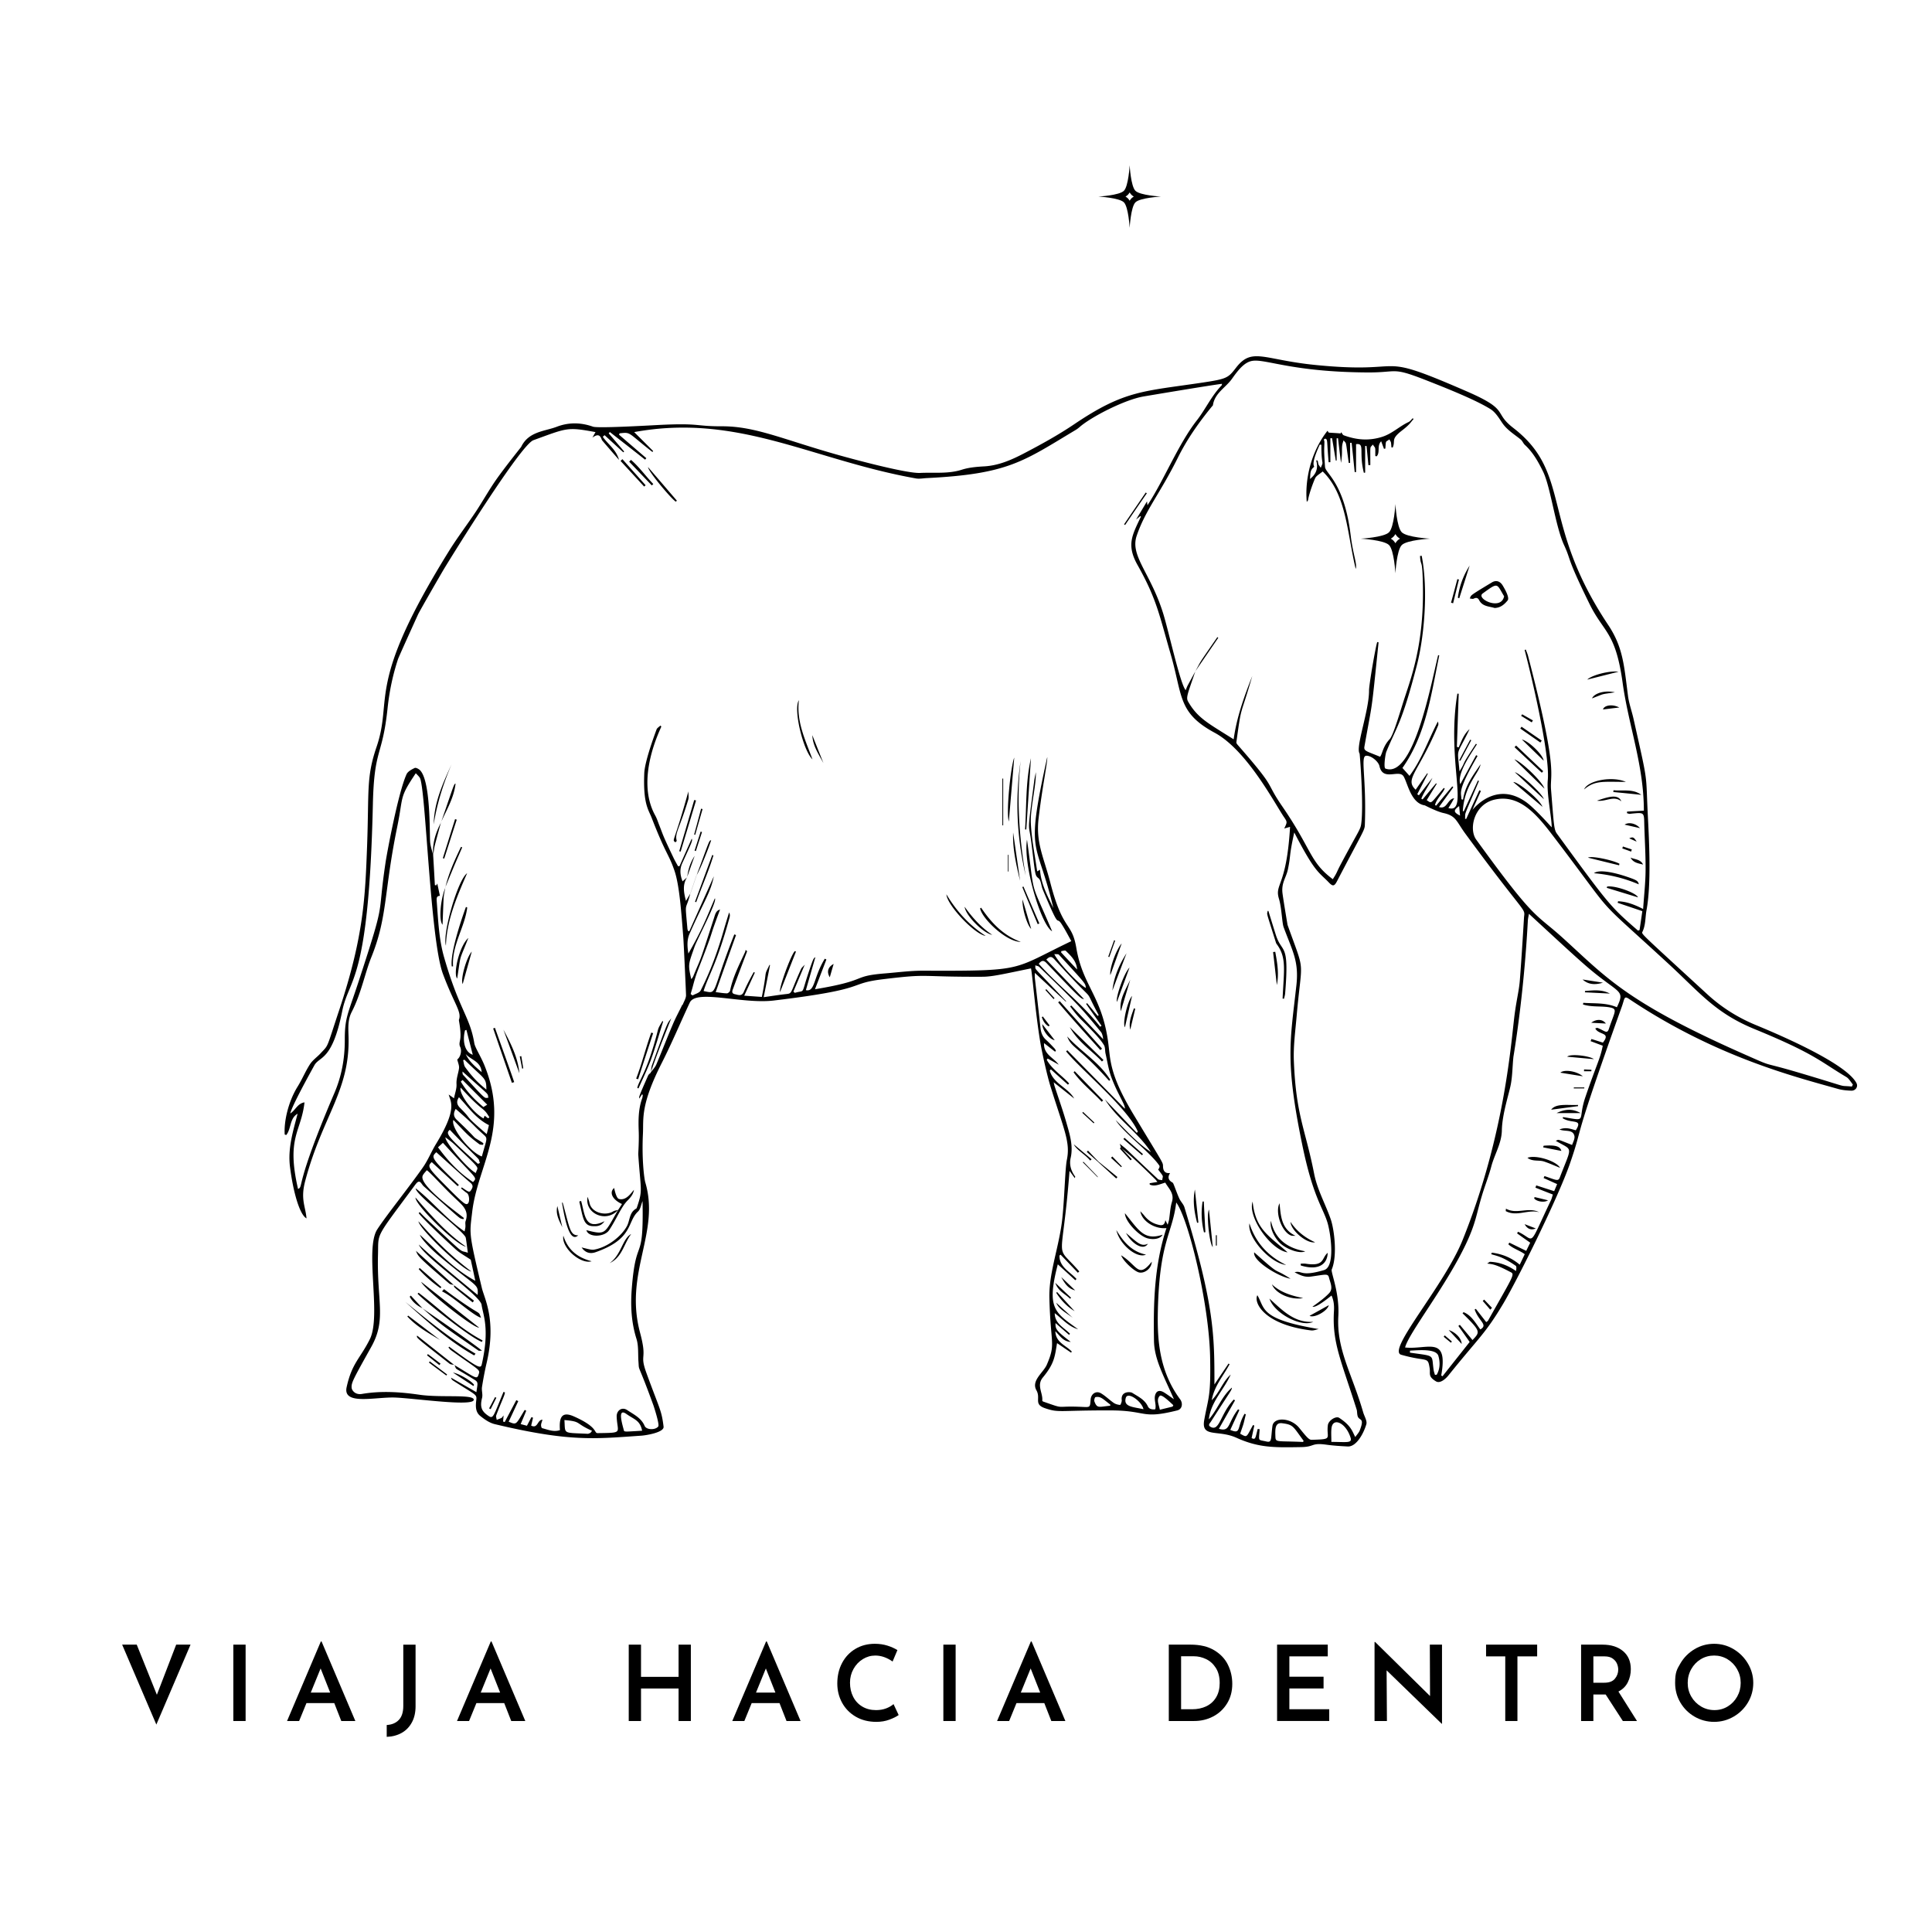 <?xml version="1.0" encoding="UTF-8"?>
<svg data-bbox="126.45 -4.71 1795.974 1802.7" viewBox="0 0 2000 2000" xmlns="http://www.w3.org/2000/svg" data-type="shape">
    <g>
        <defs>
            <clipPath id="af078d5d-e616-40e7-a68f-4714fb2d4637">
                <path d="M1515.87 468.35V615h-138.5V468.35z"/>
            </clipPath>
            <clipPath id="5c956b78-2889-41e7-809b-954f34374b5d">
                <path d="M1238.05 121.92v138.5h-130.36v-138.5z"/>
            </clipPath>
        </defs>
        <g clip-path="url(#af078d5d-e616-40e7-a68f-4714fb2d4637)">
            <path d="m1755.69 586.38-3.86 17.08-17.07 3.86 17.07 3.86 3.86 17.08 3.86-17.08 17.07-3.86-17.07-3.86zm-163.28-259.04s-.55 10.18-2.81 12.43c-2.25 2.25-12.43 2.82-12.43 2.82s10.18.55 12.43 2.82c2.25 2.25 2.81 12.43 2.81 12.43s.55-10.18 2.81-12.43c2.25-2.25 12.43-2.82 12.43-2.82s-10.18-.55-12.43-2.82c-2.26-2.26-2.81-12.43-2.81-12.43m-147.89 194.47s-1.31 23.92-6.6 29.21-29.2 6.61-29.2 6.61 23.91 1.32 29.2 6.61 6.6 29.21 6.6 29.21 1.31-23.92 6.6-29.21 29.2-6.61 29.2-6.61-23.91-1.32-29.2-6.61c-5.3-5.29-6.6-29.21-6.6-29.21m0 31.07c.62 1.05 1.29 1.96 2.03 2.71.74.74 1.65 1.42 2.71 2.03-1.05.62-1.96 1.29-2.71 2.03-.74.74-1.42 1.65-2.03 2.71-.62-1.05-1.29-1.96-2.03-2.71-.74-.74-1.65-1.42-2.71-2.03 1.05-.62 1.96-1.29 2.71-2.03.73-.74 1.41-1.65 2.03-2.71"/>
        </g>
        <g clip-path="url(#5c956b78-2889-41e7-809b-954f34374b5d)">
            <path d="m1450.83 229.49-3.49 15.44-15.44 3.49 15.44 3.49 3.49 15.44 3.49-15.44 15.44-3.49-15.44-3.49zM1303.16-4.71s-.5 9.21-2.55 11.24c-2.03 2.03-11.24 2.55-11.24 2.55s9.21.5 11.24 2.55c2.03 2.03 2.55 11.24 2.55 11.24s.5-9.21 2.55-11.24c2.03-2.03 11.24-2.55 11.24-2.55s-9.21-.5-11.24-2.55c-2.04-2.04-2.55-11.24-2.55-11.24m-133.74 175.82s-1.19 21.63-5.97 26.41-26.41 5.97-26.41 5.97 21.62 1.19 26.41 5.97c4.78 4.78 5.97 26.41 5.97 26.41s1.19-21.63 5.97-26.41 26.41-5.97 26.41-5.97-21.62-1.19-26.41-5.97-5.97-26.41-5.97-26.41m0 28.09c.56.95 1.17 1.77 1.84 2.45.67.67 1.5 1.28 2.45 1.84-.95.56-1.77 1.17-2.45 1.84-.67.67-1.28 1.5-1.84 2.45-.56-.95-1.17-1.77-1.84-2.45-.67-.67-1.5-1.28-2.45-1.84.95-.56 1.77-1.17 2.45-1.84.66-.67 1.27-1.5 1.84-2.45"/>
        </g>
        <path d="M470.21 1412.98c20.67 12.4 23.27 15.32 24.93 10.75 2.29-6.42 2.67-3.75-28.42-26.13-.95-.7-1.65-1.72-2.48-2.67.25-.25.51-.57.7-.89 30.14 22.26 32.68 23.27 33.83 18.19 8.39-37.14 1.21-51.12-.25-61.55-1.4-9.92-59.84-49.47-64.99-62.32 19.27 18.06 39.68 34.72 60.92 52.14.76-11.95-.06-6.87-41.33-41.59-3.62-3.05-16.6-15.01-18.44-20.73 18.06 16.6 34.27 35.23 57.36 47.69-1.84-8.71-3.5-16.28-4.71-21.81-6.1-4.13-11.19-6.8-15.39-10.56-4.51-4.07-33-30.14-38.53-37.71.38-.32.7-.64 1.08-1.02 2.54 2.61 5.02 5.21 7.69 7.63 41.97 39.17 32.3 30.9 42.16 34.46-.83-5.85-1.34-10.68-2.16-15.45-1.08-6.36-52.65-44.83-51.82-51.25 17.49 13.74 31.35 31.48 50.55 44.64.45-2.23.83-3.43.89-4.77.19-2.03-.45-4.26.25-6.1 3.62-10.49-2.99-16.02-9.6-22.26-14.56-13.61-26.83-27.91-30.65-30.27-1.46 1.91-3.5 3.69-4.32 5.85-3.69 10.05 37.33 39.04 42.79 43.68-.19.45-.45.83-.7 1.21-5.34-1.97 2.92 4.77-40.89-34.08-2.86-2.54-3.88-8.27-8.58-1.97-42.41 57.23-38.15 49.28-38.79 72.24-1.34 48.84 8.97 67.34-6.87 95.76-18.89 33.83-20.92 37.39-20.41 42.67.25 2.54 3.69 7.44 10.68 6.23 20.03-3.43 39.87-2.03 59.9.89 22.26 3.18 56.15-.89 55.83 5.21-.45 7.19-60.54-1.46-81.01-2.35-20.28-.89-54.75 8.46-50.62-10.68 5.47-25.05 13.99-29.63 24.04-49.73 12.15-24.29-5.53-93.28 7.69-113.69 9.35-14.5 33.19-44 47.37-64.35 5.21-7.44 8.58-16.09 13.35-23.91 22.45-36.75 15.26-43.49 13.23-51.31 2.48 1.72 3.62 2.54 5.47 3.88 1.02-5.28 2.93-10.11 2.61-14.75-.32-5.85 1.91-10.94 2.61-16.41.32-2.8-1.14-5.85-1.84-9.03 3.24-2.35 5.02-8.65 3.05-12.97-1.21-2.54-.64-4.45-.13-7.19 1.59-7.5-1.4-20.22-1.21-20.79 3.18-8.46-4.71-15.9-16.53-47.63-13.29-35.55-17.87-194.01-23.97-203.1-1.14-1.72-2.73-3.12-4.13-4.64-17.61 26.26-12.53 23.02-19.27 55.77-13.86 67.47-9.79 92.65-26.77 134.74-6.74 16.79-10.49 37.58-20.28 56.59-4.2 8.08-3.56 16.66-3.31 24.99 1.84 56.28-26.96 82.66-44.83 149.94-5.09 19.08.32 26.2 1.34 38.79-7.25-3.82-13.93-28.04-17.1-53.35-2.42-19.2 3.18-36.94 7.88-55-8.46 4.83-6.42 15.52-11.76 22.06-.51-.19-1.08-.32-1.59-.51-.95-13.16 3.56-33.83 13.35-49.6 4.64-7.44 8.01-15.77 12.78-23.15 2.86-4.39 7.5-7.5 11.13-11.45 8.46-9.16 5.4-3.31 19.27-45.02 25.56-76.81 26.77-117.7 28.74-169.33 2.1-57.1-1.02-71.03 9.79-102.69 17.49-51.19-11.83-62.82 74.84-202.59 8.71-14.05 18.82-27.28 27.98-41.01 7.12-10.81 13.42-22.13 20.79-32.75 8.97-12.84 25.88-33.89 26.07-34.21 7.69-16.09 24.29-16.09 36.82-20.86 12.46-4.77 24.86-4.58 37.52-.13 4.83 1.78 54.24-1.02 67.53-1.72 43.75-2.23 37.52 1.4 65.94 1.34 35.04-.13 63.78 13.86 121.83 30.08 13.35 3.75 69.44 18.95 83.43 18.19 14.37-.7 29 1.21 43.24-3.37 7.38-2.35 15.52-2.99 23.34-3.43 14.63-.89 27.72-6.61 40.25-13.1 18.06-9.41 35.99-19.27 52.84-30.65 52.4-35.35 71.41-33.76 133.53-43.11 24.48-3.69 25.75-4.83 33.83-15.32 16.6-21.43 28.04-8.2 81.9-2.8 100.98 10.17 57.48-15.9 157.19 27.47 44.89 19.52 26.58 21.3 47.94 37.77 61.11 47.25 27.41 97.73 98.12 203.8 15.52 23.27 16.47 42.03 20.54 73.32 1.02 8.08 3.94 15.9 5.72 23.85 16.02 71.41 12.4 53.41 14.94 102.31 1.34 26.64 3.43 69.63-1.46 95.83-1.4 7.5-.76 15.45-4.32 22.64-1.02 2.16-.76 1.97 66.96 64.22 14.75 13.61 31.41 24.16 50.04 31.92 18.89 7.82 93.92 39.11 104.73 60.47 1.84 3.69-1.14 7.82-5.41 7.69-4.58-.19-9.22-.57-13.61-1.78-45.21-12.78-126.98-33.26-216.52-93.22-5.34-3.62-4.45-.32-7.5 8.14-53.86 150.51-38.28 117.76-53.6 162.15-12.34 35.74-53.99 119.61-68.8 144.66-18.95 31.92-25.18 35.1-57.23 75.03-2.29 2.86-8.27 8.52-12.59 5.98-8.78-5.28-5.66-8.01-6.68-13.86-2.03-12.46-2.1-5.98-29.44-13.74-15.32-4.39 44.38-71.15 63.59-118.78 44.96-111.66 50.36-209.27 54.11-235.59 2.1-14.88 4.39-23.4 5.15-33.57 1.78-22.13 4.32-65.05 4.32-65.18 1.14-9.92 2.16-.57-60.6-86.1-9.54-12.97-9.54-18.69-22.76-21.56-7.25-1.59-19.08-7.88-19.39-7.95-14.37-2.1-17.74-23.15-21.94-30.01-4.71-7.69-21.43 5.6-24.99-10.68-1.08-4.77-8.65-11-13.67-10.68-6.42.32.44 22.95-1.46 71.98-.19 5.28-2.67 7.82-28.74 57.8-2.8 5.41-4.39 5.72-8.52 1.4-10.49-10.94-14.05-9.67-35.8-51.76-5.53 25.12-3.37 22.51-6.49 37.9-1.91 9.28-7.19 14.24-5.6 25.69 1.08 8.01 5.09 31.86 5.15 32.11 18.82 52.65 14.88 32.18 9.47 93.79-1.34 15.71-3.56 31.48-2.93 47.12 2.23 56.59 11.89 70.33 20.92 116.3 3.24 16.85 11.7 31.54 17.23 47.44 3.56 10.17 7.12 37.58 1.08 52.01-1.21 2.86 8.2 23.91 6.8 48.33-1.97 34.85 13.99 58.95 25.75 99.64 1.21 4.13 4.26 8.84 3.24 12.34-3.12 10.36-10.62 23.34-19.2 22.96-7.38-.38-14.75-.83-22.07-1.84-16.09-2.23-11.95 2.23-26.01 2.48-27.34.45-43.81.95-67.21-9.67-19.08-8.65-36.69.38-33.32-18.38 4.32-23.91 6.93-23.91 6.1-64.99-1.08-55.83-22.51-143.52-35.1-160.18-4.01 32.94-17.36 39.49-19.01 111.98-.57 27.02.38 61.23 23.02 91.69 3.18 4.26 2.23 10.3-2.92 11.57-37.71 9.41-30.65.06-69.18 0-53.99-.13-53.1 2.67-67.59-2.23-12.27-4.13-4.26-10.17-9.03-18.57-5.72-10.17 7.38-18.38 10.87-26.77 9.35-22 3.82-20.03 2.54-68.42-.7-24.61 8.78-49.73 12.65-76.75 2.86-19.9 3.43-56.72 5.41-66.45 3.82-18.5-2.61-30.27-16.98-76.43-3.37-10.81-8.71-34.91-10.49-45.53-5.02-29.89-8.27-70.77-9.6-76.43-27.66 5.66-39.74 8.58-49.85 8.65-68.48.32-53.6-3.43-102.63 2.48-40.25 4.83-11.38 9.79-113.76 22.13-32.94 4.01-80.44-12.08-87.05 2.23-9.6 20.6-18.38 41.52-28.61 61.74-22.57 44.32-19.08 58.06-19.84 73.95-1.34 27.47 1.46 47.05 2.42 50.23 15.58 52.59-22.06 93.28-5.4 155.66 7.95 29.7-.95 20.92 6.55 41.65 13.67 37.58 15.71 38.28 17.8 55.7.7 5.91-17.8 8.9-22.64 9.28-48.26 3.31-74.14 6.74-152.29-11.95-5.4-1.34-10.56-4.96-15.01-8.58-5.02-4.07-4.64-10.49-3.94-16.34.7-6.17-.45-4.9-23.97-20.09-.95-.64-1.84-1.46-2.16-3.05 8.39 4.77 16.85 9.6 26.26 15.01 1.08-8.46 2.29-10.17-1.59-12.59-24.1-14.94-18-9.47-21.24-15.64l-.13.06m690.18-225.24c-.25-.76-.51-1.53-1.21-3.75 11.89 9.6 1.59 1.21 39.49 36.56.95.95 2.93.83 4.45 1.14.64-5.4 2.1-2.54-4.2-11 1.21-1.46 1.78-3.18 1.21-4.07-8.71-13.16-38.09-35.04-45.15-47.12 11.64 11.76 22.64 23.85 36.44 33.13-13.23-20.54-34.72-33.77-47.56-54.49 10.94 11.51 21.87 23.02 32.87 34.53.38-.38.76-.76 1.21-1.08-10.3-24.54-60.6-65.69-74.33-83.3.45-.38.89-.7 1.27-1.08 19.84 20.16 39.68 40.31 59.52 60.47.83-3.75-7.12-14.24-13.93-32.49-2.92-7.82-4.13-16.34-6.04-24.61-.64-2.93-.19-6.42-1.65-8.78-2.73-4.45-6.29-8.46-9.92-12.34-15.07-16.15-14.12-13.04-25.05-27.66.38-.32.76-.64 1.21-.89 11 11.64 22 23.27 33 34.91-.38-2.86-.89-5.91-2.61-7.88-8.08-9.79-16.15-19.65-24.93-28.81-12.53-13.04-25.63-25.56-38.6-38.15-1.02-1.02-2.8-1.14-4.2-1.72.89 5.98-5.53-2.61 31.98 37.2l-.38.38c-10.49-9.73-20.98-19.46-32.05-29.76 0 2.16-.13 3.5 0 4.9 1.97 17.42 4.01 34.85 5.91 52.27.51 4.71 1.97 8.78 5.6 12.08 3.18 2.86 6.04 5.98 8.97 9.09.64.64.95 1.59 1.4 2.42-.32.25-.64.57-.95.83-3.69-2.86-7.38-5.79-11.38-8.9-.64 11.89 10.05 15.01 15.2 22.38-3.82-2.16-7.57-4.26-11.38-6.36-.38.45-.7.83-1.02 1.27 5.53 10.05 15.71 16.15 23.21 24.54-.45.38-.83.83-1.27 1.21-5.91-5.28-11.76-10.56-17.68-15.83-.38.45-.76.83-1.14 1.27 3.75 13.67 18.82 17.49 25.31 28.93-6.8-5.34-13.54-10.75-21.24-16.85.51 2.23.64 3.12.95 4.01 4.07 12.59 8.58 25.12 12.21 37.83 3.37 11.83 7.25 23.78 4.45 36.31-1.72 7.44.45 13.67 4.64 19.52.13.13-.13.57-.38 1.59-1.78-2.42-3.24-4.45-5.47-7.5-7.76 101.23-16.53 73.25 10.11 104.09-.51.45-1.02.89-1.46 1.34-5.98-6.23-11.89-12.46-17.87-18.69-.38.32-.83.57-1.21.89-.19 11.95 10.94 16.72 17.68 24.29-.45.38-.89.83-1.27 1.27-5.85-5.34-11.7-10.68-18.12-16.47-12.02 46.04-2.92 49.85 20.98 67.21-9.92-2.8-16.28-10.68-24.16-16.66.06 11 9.73 14.88 15.83 21.37-.38.38-.7.76-1.02 1.08-4.58-4.01-9.16-7.95-13.99-12.21-.32 6.42 1.14 8.27 15.77 19.52-7.69-.32-11.13-6.23-15.96-11.06.38 11.89 11.19 14.63 17.1 21.17-.32.32-.57.64-.89.95-4.64-3.12-9.22-6.3-14.43-9.79-2.35 13.48-2.42 20.73-14.75 35.61-6.68 8.08.25 15.96-.57 23.85 0 .32.57.89.95 1.02 24.29 8.52 10.75 4.13 40.44 5.53 8.14.38 8.08.64 8.65-7.44.38-6.1 5.72-9.67 10.81-6.61 4.71 2.8 8.65 6.8 13.16 9.92 1.84 1.27 4.32 1.91 6.55 2.1.45.06 1.91-3.31 1.72-4.96-1.21-9.47 8.97-8.78 10.87-7.57 6.1 3.88 12.91 6.93 16.21 14.05.45 1.08 1.59 2.16 2.67 2.54 1.46.57 3.31.7 4.83.45.38-.06.51-2.48.45-3.82-.19-3.12-1.14-6.3-.76-9.35.89-5.79 4.45-7.31 9.47-4.32 3.37 2.1 6.55 4.51 10.3 7.06-11.19-25.37-20.35-41.59-20.67-60.66-.7-40.19.45-78.34 12.91-116.49-12.15 1.27-25.56-7.31-27.02-17.42 1.78 1.91 2.92 3.05 3.94 4.32 3.62 4.64 8.14 7.88 13.86 9.41 3.88 1.08 7.25 1.59 8.08-4.58.89 1.78 1.34 2.73 2.42 4.83.7-2.54 1.21-3.94 1.46-5.41.95-6.1 1.14-12.4 2.93-18.19 2.73-8.97-3.43-13.86-6.87-20.03-5.72 1.59-10.75 4.39-16.09 2.03 0-.51-.06-.95-.13-1.4 2.48-.38 4.96-.83 8.08-1.34-1.08-1.34-1.59-2.1-2.23-2.73-31.22-30.9-32.11-28.93-35.55-33.07Zm77-492.8c-7.88 23.34-9.92 27.02-7.44 31.35 9.92 17.36 21.37 22.7 47.12 39.04 3.18-23.15 10.94-44.45 19.27-65.56-12.65 44.13-10.81 27.28-16.47 68.61-.13.83.76 1.97 1.46 2.8 41.84 47.82 27.15 35.99 45.91 63.33 31.03 45.08 28.3 57.55 52.46 75.61 4.64-7.06 3.62-6.68 8.14-15.26 18.76-35.29 20.41-35.93 21.24-41.84 2.8-19.52-1.4-72.74-1.65-73-4.39-6.61 9.86-44.19 9.79-65.18-.06-6.17 7.06-46.99 8.52-50.23.45.13.89.19 1.34.32-8.08 78.59-5.72 57.42-14.63 107.84-.83 4.77 1.97 4.71 16.21 10.62 2.54-3.31 2.73-10.49 9.92-18.25 3.43-3.75 8.97-22.19 14.05-38.34 7.25-23.02 21.49-57.48 20.35-120.24-.57-30.9-2.16-18.06-2.99-31.03.57-.06 1.14-.13 1.72-.25 6.93 35.04 2.67 83.49-4.83 112.8-15.77 61.04-20.73 63.27-31.73 90.04-1.08 2.61-3.05 16.72-.95 17.49 29 10.81 47.18-87.37 54.56-117.45.38.13.76.19 1.14.32-8.39 40.31-13.54 81.65-38.09 116.49 2.67 2.99 4.83 5.4 7.31 8.2 12.91-17.36 19.52-37.52 29.38-56.27.45 1.4.76 2.92.25 4.07-20.22 48.71-35.16 55.32-23.27 66.51 4.01-5.72 8.01-11.38 12.02-17.04.19.19.38.32.57.45-3.62 7.12-7.25 14.18-10.94 21.3.57.38 1.14.76 1.72 1.08 4.64-6.04 9.35-12.02 13.99-18.06-3.31 7.5-8.46 13.99-11.51 21.56.45.25.89.51 1.34.76 4.64-5.53 9.28-11.13 13.93-16.66.25.19.45.32.7.51-3.5 5.66-6.93 11.32-10.36 16.91 5.6 3.75 3.31 4.26 17.68-12.65.32.25.64.51.95.76-2.8 5.91-8.33 10.43-10.05 16.91.38.25.76.51 1.14.7 5.6-6.68 11.13-13.35 16.72-19.97.38.25.7.57 1.08.89-4.83 6.68-9.67 13.35-14.82 20.48 8.52 2.8 8.52-8.2 15.71-9.09-3.62 6.49-2.1 3.82-5.98 10.17 21.87 6.36-2.16-49.03 9.28-118.46.45.06.95.06 1.4.13-.64 18.31-1.27 36.69-1.91 55 .64.19 1.27.38 1.91.51 2.92-6.87 5.53-13.93 11.25-18.89-14.12 29.63-12.78 17.17-10.43 43.68 8.01-12.97-.44-2.16 17.04-28.55.32.25.64.45.95.64-6.42 10.11-20.86 30.52-17.17 41.27 5.34-9.92 10.87-19.97 16.41-30.08.51.25.95.57 1.46.83-21.56 37.26-16.72 37.39-16.72 44.83.57.13 1.14.25 1.72.38 1.97-14.37 10.43-25.24 18.12-36.63-1.59 9.41-16.79 21.24-18.38 48.64.38 0 .7-.06 1.02-.06 4.9-10.62 9.79-21.17 14.63-31.79.38.19.7.38 1.08.51-17.42 41.14-13.67 31.16-14.43 39.17.38.06.76.06 1.21.13 4.51-9.92 9.09-19.78 13.61-29.7.57.25 1.08.51 1.59.7-2.86 6.55-5.85 13.04-8.71 19.58.64-.57 23.97-30.71 55.51-8.01 7.5 5.34 20.41 19.33 26.52 26.13 0-10.62-5.4-34.66-4.07-48.96 2.42-26.71-17.17-108.8-23.97-134.68.45-.13.76-.25 1.21-.38.83 2.29 1.84 4.51 2.42 6.87 31.73 122.02 22.32 120.75 23.72 138.05 2.99 37.07 2.99 41.4 6.1 45.66 54.56 74.78 55.51 75.61 83.94 100.34.51-.19 1.08-.38 1.59-.57.95-6.42 1.91-12.84 2.86-19.58-8.97-3.05-17.3-5.85-25.56-8.65.13-.57.32-1.08.51-1.59 8.65.38 16.72 3.31 25.88 8.01.95-14.24 2.48-27.28 2.54-40.25.13-16.53-1.02-33.13-1.4-49.66-.19-9.22-.76-9.98-10.05-9.09-6.8.57-4.13.89-7.82-.19.06-.57.06-1.14.13-1.65 5.6-.32 11.32-.64 17.36-.95 0-47.31-15.83-87.75-22-132.52-7.38-53.16-19.58-51.51-34.34-81.65-24.61-50.17-18.31-43.49-26.26-60.73-9.16-20.03-13.99-60.41-21.75-76.11-4.83-9.86-10.36-19.9-18.82-27.6-1.72-1.65-2.61-4.26-4.45-5.72-6.61-5.34-13.93-9.67-18.89-16.91-3.5-5.15-6.99-11.06-12.08-14.31-15.52-9.79-47.25-22.32-64.03-28.93-38.98-15.45-30.84-9.09-62.57-9.16-79.04-.32-106.57-14.37-120.37-11.95-8.14 1.46-14.31 9.35-20.86 18.57-6.42 9.09-17.74 14.63-19.65 27.09-.06.57-.64 1.02-1.08 1.53-13.48 16.47-25.69 33.76-35.23 52.97-18.95 38.03-33.64 54.24-42.67 80.95-7.12 20.98 14.88 38.85 27.79 81.46 6.04 20.09 17.42 72.24 22.96 78.28.76-1.84 1.27-3.31 1.97-4.71 2.67-4.9 5.34-9.79 8.01-14.75ZM448.4 885.33v-.06c.64 10.3 1.21 20.67 1.78 30.97.51.13 1.02.19 1.53.25.38-.76.7-1.46.95-1.91.95 4.45 1.84 8.52 2.73 12.78-3.5.13-3.5 2.35-3.31 5.47 1.53 19.71 2.23 39.49 7.76 58.56 15.71 54.37 26.58 60.92 31.16 88.51.7 4.45 6.42 13.1 10.24 22.32 27.09 66-6.61 103.39-12.4 152.1-2.8 23.91-3.88 20.73 9.98 79.04 2.61 10.94 15.26 33.13 5.02 77.2-1.97 8.39-3.56 16.85-4.9 25.37-.51 3.62.95 7.57.13 11-2.35 9.22-.89 13.93 6.8 18.95 4.83 3.12 4.83.32 15.39-25.05.51.25.95.45 1.46.64-.38 3.43-3.37 8.65-9.03 23.65-.51 1.34.32 3.12.51 4.71 6.61-2.61 4.58-1.46 7.12-4.58-.25 2.67-.38 4.45-.51 6.3.51.19 1.08.38 1.65.57 4.01-7.57 8.01-15.13 12.02-22.7.7.38 1.4.7 2.03 1.02-3.31 7.12-6.61 14.24-9.92 21.3 8.52 3.62 7.31 2.99 16.6-12.21.51.32 1.02.57 1.59.83-1.84 4.51-3.75 8.97-5.79 13.86 2.67.7 4.77 1.27 6.49 1.72 1.72-3.24 3.18-6.1 4.71-8.97.51.19 1.08.45 1.59.64-.64 2.73-1.27 5.53-1.91 8.2 7.06 3.43 6.3-6.17 11.7-6.1-.57 2.04-1.34 3.62-1.46 5.28-.13 1.14.45 3.31 1.08 3.43 5.98 1.53 11.89 4.26 18.44 2.03-.89-12.34 1.27-20.16 14.75-14.05 25.37 11.32 20.16 17.23 24.35 17.17 27.02-.38 20.35.13 19.65-16.85-.32-6.74 5.6-10.68 11-6.93 6.68 4.51 14.37 7.95 17.93 16.28 1.84 4.32 11.32 4.45 14.12.57 1.46-2.03-4.32-19.84-4.96-21.68-16.98-46.74-14.75-34.27-15.52-44.96-.64-7.95.25-16.41-2.03-23.85-5.47-17.23-6.3-34.72-4.9-52.4 4.45-56.59 12.46-23.27 11.13-90.36-1.59 3.88-2.1 8.46-4.71 10.81-11.57 10.75-4.51 28.3-43.94 42.09-6.17 2.16-11.06.06-14.43-4.96 8.39 2.16 10.68 2.67 12.91 2.29 15.26-2.73 29.19-15.07 34.15-24.61 3.05-5.98 2.29-13.99 9.47-17.87.25-.13.45-.51.57-.76 6.42-18.82 4.2-16.53 1.53-55.45-.06-.32.89-13.29.51-23.53-.45-11.7-.45-23.27 3.56-34.46.45-1.14.45-2.42.64-3.69-.25-.06-.64-.13-.95-.25-.76 1.21-1.53 2.42-2.67 4.26-.13-1.91-1.78.76 9.16-23.91.51-1.21 1.84-2.03 2.8-2.99h-.19c1.97-2.86 4.58-5.4 5.91-8.52 5.79-13.67 11.06-27.53 16.91-41.14 2.86-6.87 6.49-13.42 9.73-20.16.13-.25.57-.38.7-.64 1.21-3.18 3.31-6.36 3.37-9.54 0-2.16-2.35-53.41-2.8-59.39-2.16-27.98-4.13-55.13-9.28-69.95-6.1-17.61-8.39-15.52-23.59-54.62-3.24-8.39-8.84-14.12-7.57-45.91.45-11.32 8.84-34.85 12.72-45.34.57-1.59 2.61-2.67 4.01-4.07.32.38.64.7.95.95-.76 2.8-27.47 54.11-6.3 92.2 1.72 3.12 2.8 6.61 4.13 9.98 4.26 10.75 2.99 9.22 15.13 34.53 1.34 2.73 2.86 5.34 4.32 7.95.51 0 1.02-.06 1.53-.06 4.2-9.54 8.46-19.01 12.65-28.49.89 2.23.7 2.42-9.79 25.37-2.86 6.29-2.29 12.4.32 18.89 1.78-1.65 3.24-2.92 4.71-4.26v-.06c-5.02 7.76-3.5 15.83-1.21 24.54 1.72-2.92 3.18-5.4 4.64-7.82l-.06-.06c-5.21 20.35-5.79 6.04-3.05 36.94.06.7.45 1.34.64 2.03.38.13.83.19 1.27.32 8.46-19.01 16.98-37.96 25.43-56.91-3.56 17.23-9.6 24.48-25.12 59.39-2.92 6.49-2.42 13.61-1.27 20.6 14.43-24.99 18.63-36.75 27.41-57.17 3.05 2.29-18.57 42.92-21.05 50.23-6.23 18.06-6.99 17.74-3.37 33.38 1.21-1.14 1.84-2.35 2.35-3.62 8.65-20.92 4.96-9.22 21.37-60.15 1.14-3.56 1.97-7.19 6.1-8.27-10.75 28.68-7.06 20.86-12.97 36.75-9.41 25.5-11.13 27.09-15.13 42.48-.7 2.73-1.59 5.53-2.35 8.27.64.51 1.34.95 1.97 1.46 2.86-1.65 7.12-2.61 8.39-5.15 10.36-20.28 18-41.65 24.23-63.52 1.53-5.41 3.24-10.75 5.21-17.3.7 2.1 1.27 2.29.32 5.85-13.42 48.77-21.43 58.44-26.71 75.54 15.13 3.18 7.06 3.94 31.79-58.63.57.19 1.14.45 1.78.7-6.99 19.52-13.93 39.04-21.05 59.07 4.13.51 7.88 1.21 11.64 1.27 1.08 0 3.05-1.65 3.24-2.8 2.92-14.24 9.54-27.02 15.58-40.06.25-.64.32-1.4.51-2.1.51.44 1.08.89 1.59 1.34-5.47 14.56-9.79 25.75-14.37 38.28-.76 2.1-2.48 5.28 1.53 6.17 3.31.7 7.19 2.67 9.35-2.35 2.48-5.79 5.34-11.57 10.36-20.54.38.25.76.45 1.08.64-3.5 7.63-6.99 15.2-11 23.85 6.87.45 12.53.89 18.25 1.27 6.17-31.03 1.46-19.97 8.01-33.32.13.13.25.32.45.45-2.1 10.68-4.2 21.3-6.55 33.13 8.84-1.27 16.47-2.48 24.1-3.31 5.66-.64 3.62-1.84 14.56-25.82.64-1.46 2.1-2.48 3.88-4.58l-11.76 27.91c.45.45.95.89 1.46 1.34 10.75-3.31 6.42 2.73 13.48-18.82 6.42-19.52 6.04-16.6 7.82-18.19-3.37 11.57-6.61 22.83-9.86 34.21 9.79 1.97 7.5-12.84 19.59-32.56.57.25 1.08.57 1.65.83-3.88 10.05-7.69 20.03-11.83 30.78 56.72-9.41 36.82-13.54 72.62-16.41 13.23-1.08 26.45-2.86 39.68-2.8 106.45.38 90.74-.76 153.06-30.59-3.31-5.98-6.36-11.95-9.98-17.55-6.61-10.24-.44 9.86-19.65-35.99-1.59-3.82-1.59-9.35-4.32-11.57-3.88-3.05-3.18-2.99-7.5-37.45-2.73-21.94-4.45-5.21 3.12-63.84.38-2.8 1.08-5.6 1.59-8.46.64 12.91-5.85 37.64-5.15 52.59.76 16.66 4.2 33.19 6.55 50.04.95-.51 1.78-1.02 2.93-1.72 1.02 14.75 7.76 27.15 13.8 39.68-17.17-73.57-29.7-50.3-6.3-156.3.57 4.39-5.21 31.22-8.97 63.65-2.92 25.37 5.28 39.68 12.27 66.83 13.16 50.68 22.19 39.55 26.83 67.28 6.55 38.79 25.88 49.09 32.68 95.64 2.86 19.33.51 33.45 26.58 76.75 31.86 52.84 30.27 49.09 30.46 53.73.19 4.96 2.42 7.31 7.31 6.74-2.8 4.32-1.78 7.5 2.42 9.79.83.51 1.21 1.84 1.65 2.86 1.84 4.64 3.5 9.41 5.6 13.99 1.46 3.12 4.26 5.66 5.21 8.9 31.03 102.12 31.03 132.52 31.03 183.39a8898 8898 0 0 1 14.63-21.68c.32.25.7.45 1.08.64-6.36 12.02-15.9 22.51-18.5 37.33 8.33-8.39 11.45-19.39 19.65-26.58-6.99 15.83-20.67 28.17-22.64 46.42 9.03-10.24 13.29-23.91 23.91-32.94-.32 2.99-.51 2.03-21.81 35.35-1.08 1.65-3.5 3.62-.13 5.4 9.22 4.96 9.92-13.67 23.91-28.42.38.32.76.64 1.21.95-5.53 9.73-11 19.46-16.66 29.38 11.89 3.5 8.78-5.72 19.84-20.16.45.25.89.51 1.34.76-3.12 6.87-6.3 13.73-9.41 20.54 11.64 5.02 6.49-2.61 14.82-16.72.45.19.83.45 1.27.64-3.05 12.53-1.53 7.31-5.85 20.03 7.63 4.26 6.1 3.94 13.29-8.97.45.13.89.32 1.34.51-.89 4.26-1.84 8.58-2.8 12.97 4.32 2.23 3.88-.38 6.36-9.47.64.13 1.27.19 1.97.32-.83 12.97-2.23 10.56 7.06 12.72 5.85 1.34 4.39-2.48 6.17-16.02 1.27-9.54 19.08-8.97 27.91 2.1 8.2 10.24 10.17 12.21 12.78 12.15 17.17-.51 16.98-.76 16.53-7.25-.19-2.67-.19-5.41.19-8.01.64-4.71 8.33-9.73 11.76-7.44 12.4 8.14 13.48 13.99 16.6 19.84 1.84-2.67 3.75-4.58 4.64-6.87 4.71-12.15.76-10.24-1.46-13.29-1.53-2.1-1.08-6.23-1.72-8.2-16.21-51.31-25.5-69.31-23.53-102.06.32-5.28-.06-10.81-2.54-16.09q-16.15 13.04-19.71 11.57c4.26-3.05 12.15-8.52 17.3-14.05 4.39-4.71 1.14-10.68-.19-16.02-1.08-4.51-3.31-3.24-18.89-1.08-6.23.89-11.51-1.65-16.72-4.51 8.14-2.16 5.79 5.02 30.46-2.23 11.64-3.37 7.12-36.18 3.94-47.88-4.58-16.47-15.13-26.39-26.64-82.66-17.8-86.8-12.27-106.7-5.91-164.18 2.8-25.12-4.07-35.48-13.16-60.15-1.72-4.45-2.03-20.03-4.83-29.31-4.9-15.96 7.82-12.02 11.45-74.65-2.61.76-4.39 1.21-6.04 1.72 3.05-6.42 3.31-6.61.06-11.38-9.41-13.61-38.47-69.63-72.04-87.75-38.41-20.73-33.07-38.34-45.59-81.39-11.83-40.76-14.37-56.85-34.21-92.14-11.89-21.11-5.47-31.16 3.43-50.23-.19-.19-.45-.32-.7-.51-1.21 1.02-2.42 2.03-4.32 3.56 4.01-6.61 7.5-12.46 11.32-18.82.13 1.34.25 2.29.45 4.01 16.85-25.37 31.98-63.46 51.25-88 9.03-11.64 15.07-25.31 25.5-35.99.25-.25.25-.83.51-1.72-11.89 1.4-80.95 13.04-81.26 13.1-19.65 3.31-54.62 21.43-66.07 31.54-1.46 1.27-2.99 2.42-4.64 3.37-54.3 32.56-69.44 45.4-153.88 49.6-3.62.19-7.38.95-10.87.38-107.72-19.14-183.96-67.78-291.87-48.01 7.12 7.12 13.42 13.35 19.65 19.65-.25.32-.51.64-.76.95-26.33-20.54-21.81-20.6-33.96-19.33-.25.45-.44.95-.64 1.4 9.41 8.14 18.82 16.21 28.3 24.35-.45.51-.83 1.02-1.27 1.53-12.15-9.6-24.35-19.08-36.5-28.61-.38.45-.83.89-1.21 1.34 5.34 6.23 10.68 12.53 16.02 18.82-.25.25-.57.57-.89.83-6.49-5.91-12.91-11.83-19.39-17.74-.64.57-1.21 1.08-1.84 1.65 5.15 7.69 13.86 13.16 16.79 23.91-.25-.25-17.61-20.09-17.74-20.54-1.65-5.02-4.01-6.74-9.79-2.48 1.53-2.73 2.23-4.01 3.18-5.72-29.44-5.4-28.87-4.51-64.29 8.39-13.29 4.83-85.27 121.2-92.65 133.47-2.8 4.64-24.23 41.84-26.64 46.67-.13.32-19.97 43.81-20.86 46.55-5.41 16.34-8.9 33.13-10.75 50.36-5.4 51.63-13.93 40.76-15.26 99.83-4.26 185.87-24.61 178.74-31.73 214.1-10.36 51.89-23.46 46.48-28.81 56.08-3.88 7.06-23.27 41.97-24.99 49.92 5.66-3.69 7.44-10.36 14.75-11.51-3.43 30.84-19.08 36.05-6.68 89.66 6.1-2.92-4.01-1.97 37.64-99.39 7.44-17.36 10.75-35.55 10.75-54.43-.06-23.78 2.99-26.39 14.12-60.41 29.44-89.98 18.95-62.7 28.04-123.55 1.46-9.92 13.1-72.55 21.75-91.5 1.27-2.92 5.28-5.02 8.46-6.55 1.27-.57 4.26 1.02 5.6 2.42 10.87 11.38 9.73 63.08 10.36 73.89.32 4.71 2.1 9.41 3.18 14.05Zm1084.04 490.89c8.39-4.9-1.53-8.14-5.91-20.67.45-.19.83-.38 1.27-.64 3.56 4.58 7.19 9.16 10.75 13.74 1.02-.83 1.53-1.02 1.78-1.4 24.67-43.88 27.98-47.95 24.04-50.04-17.8-9.47-20.03-8.33-24.86-9.22 1.84-1.08 2.48-1.84 3.05-1.78 9.73.45 18.44 3.69 26.77 9.54.44-2.1.76-4.77-.32-5.47-13.99-9.67-19.46-10.05-25.31-11.95.25-.51.45-1.08.64-1.59 10.36 1.34 19.9 4.9 28.87 12.46 1.91-3.94 3.56-7.38 5.21-10.87-5.66-4.07-12.27-5.85-16.98-10.24.32-.57.64-1.14 1.02-1.72 5.66 2.73 11.32 5.53 17.49 8.52 1.53-3.18 2.86-5.91 4.13-8.46-4.9-3.43-9.28-6.55-13.61-9.67.32-.51.64-1.08 1.02-1.65 18.5 8.52 9.6 18.57 34.08-32.68.83-1.78 1.27-3.82 1.97-5.85-6.36-2.48-12.21-4.77-18.06-7.12.25-.76.57-1.53.83-2.35 6.04 1.97 12.02 3.88 18.57 5.98.95-2.29 1.97-4.71 3.05-7.31-4.96-2.23-9.47-4.26-13.99-6.3.32-.7.57-1.34.89-2.03 11.7 3.94 14.24 5.85 15.83 1.59 13.04-34.08 13.99-27.41-4.2-38.09 3.94-1.27-.44-2.48 16.98 4.32.7-2.48 3.12-6.42 2.35-9.54-1.84-6.99-9.54-4.01-15.45-6.49 6.68-2.8 11.83-.51 16.91.83 7.89-12.46-4.07-6.42-13.61-12.53.19-.45.32-.76.51-1.14 26.01 4.26 14.43 4.51 23.02-20.67 11.7-34.21 15.39-39.61 18-53.22-4.64-1.72-8.58-3.24-12.59-4.71.32-.76.57-1.46.83-2.23 3.94 1.21 7.88 2.48 11.89 3.75 8.71-11.06-4.2-7.5-7.89-14.69.83-.19 1.78-.76 2.42-.51 7.31 2.8 9.79 6.68 11.64 1.08 5.85-17.61 9.28-20.48 1.78-22.19-8.71-1.91-18.95-.13-28.55-3.18.13-.57.19-1.14.32-1.72 11.51.83 23.27-.32 34.78 4.58 9.28-19.58 2.03-12.65-35.16-45.59-11.32-9.98-23.85-21.56-55.89-51.12-.45 2.67-1.02 4.96-1.14 7.25-4.32 80.44-14.88 140.02-14.94 140.91-.95 8.97-.95 18-2.42 26.9-1.53 9.79-9.16 31.16-9.54 49.09-.25 13.61-7.63 24.86-10.94 37.45-2.67 10.17-6.68 19.97-9.67 30.08-5.72 18.76-6.04 27.85-16.53 50.04-20.79 43.94-59.64 92.77-63.02 107.21 23.27 2.48 44.96-13.1 37.39 29 .45.25.89.51 1.34.76 9.22-11.64 18.44-23.27 28.11-35.48a3223 3223 0 0 0-11.7-16.6l1.53-1.14c4.39 5.28 8.78 10.49 13.1 15.77 8.08-8.52 8.78-8.84-10.3-27.72.32-.38.7-.76 1.08-1.14 8.14 3.31 12.15 10.94 17.36 17.87Zm384.64-251.42c.32-.7.7-1.46 1.02-2.16-2.29-2.67-4.07-6.17-6.93-7.82-26.96-15.96-32.11-23.78-95.06-49.6-40.7-16.72-56.4-37.58-89.34-67.91-82.41-75.86-49.03-40.19-119.48-132.58-16.47-21.62-34.34-42.73-59.9-37.01-21.62 4.83-27.15 30.59-19.2 41.46 61.68 85.21 60.47 75.41 89.47 101.61 44.51 40.25 64.6 65.94 187.58 120.37 33.51 14.82 14.63 6.74 57.04 19.27 57.23 16.98 38.34 12.78 54.81 14.37Zm-1465.44 67.97c-5.15 5.15-6.61 5.34 23.4 33.89-.45.38-.83.83-1.27 1.27-8.9-8.27-17.74-16.53-26.83-24.93-4.64 4.26-3.88 5.85 12.78 22.7 18.82 19.08 21.94 21.62 24.1 20.6 2.73-1.27 2.16-9.6-.45-11.25-2.16-1.46-4.13-3.24-6.17-4.83.32-.32.64-.64.89-1.02 6.23 4.13 7.76 5.85 9.47 2.93 1.53-2.42 2.93-4.77-.51-7.69-11.89-10.24-23.4-20.92-35.42-31.67Zm631.49-199.41c13.1 13.73 26.07 27.28 39.04 40.89-3.24-.38-2.8.51-38.72-37.2-3.12-3.31-5.21-2.92-8.14.64 20.28 22.76 44.83 41.2 63.59 65.18.45-.32.89-.7 1.4-1.02-5.34-7.5-10.68-15.07-15.96-22.64.32-.25.7-.51 1.02-.76 3.69 4.39 7.25 8.84 10.94 13.23.32-.25.7-.57 1.08-.83-19.01-34.97 3.18-3.62-45.91-57.8-2.86-3.18-4.83-3.18-8.33.32Zm-613.75 166.03c-3.24 7.76 17.61 33.76 29.44 37.77 5.02-18.31 6.3-18.5 2.16-22.26-13.35-11.95-6.99-7.69-29.25-26.96-1.97 3.5-3.05 7.31 1.08 11.25 25.05 23.72 13.8 15.52 24.74 22.38 1.02.64 2.04 1.21 2.86 2.03.13.19-.45 1.59-.51 1.53-1.34-.13-2.99-.06-3.94-.83-12.27-9.28-12.59-10.43-26.58-24.93Zm879.54 333.33c.19-.38.38-.83.57-1.21-11.13-15.01-10.43-16.66-22.19-18.19-7.57-.95-7.31 6.17-6.99 14.37.25 5.66 2.23 3.82 28.61 5.02Zm-859.19-269.04c4.39-5.53 5.02-1.02-31.22-40.63-1.97 1.78-3.56 3.24-5.09 4.64 10.49 14.24 21.75 26.39 36.31 35.99m888.51 268.97c15.58 0 21.68 1.59 19.9-4.26-4.83-15.71-18.5-21.62-19.78-9.86-.51 4.13-.13 8.46-.13 14.12Zm-903.13-356.79c-2.73 4.13-2.42 7.44 1.14 11 14.56 14.5 1.72 4.9 27.6 27.15 1.14-4.45 1.78-7.06 2.29-9.28-13.61-6.8-21.43-18.76-31.03-28.87m189.61 345.22c-2.16-10.94-8.2-11.57-16.21-17.3-9.92-7.06-4.07 11.38-2.67 16.98.38 1.72 2.1 1.27 18.89.32Zm-53.47 2.23c.51-.7 1.08-1.46 1.65-2.16-18.12-8.01-10.49-9.54-28.61-11.13 1.02 14.94-2.29 12.91 24.04 14.24.95.06 1.91-.64 2.93-.95Zm-150.13-305.99c-.51 5.28 24.35 34.08 31.54 36.94 1.46-7.44 7.82-.89-22.57-29.82-2.67-2.54-5.72-4.58-8.97-7.12m630.27-189.68c4.01 8.84 25.82 31.86 32.75 35.1-1.02-5.02 1.97-2.03-27.98-34.46-.7-.76-2.61-.38-4.77-.64m394.06 435.64c.64-.06 1.21-.13 1.84-.19 3.5-6.17 3.62-12.84 1.72-19.46-2.29-7.88-21.3-5.79-29.38-5.47 0 .7-.06 1.4-.06 2.1 27.02 3.88 22.06 1.46 24.54 18.06.25 1.65.89 3.31 1.34 4.96m-980.27-265.67c.51-.32.95-.57 1.46-.89-7.06-12.02-5.21-3.75-29.76-30.84-2.1 6.23 12.53 25.82 23.65 31.92.38-.89.76-1.78 1.21-2.8 1.34 1.02 2.42 1.78 3.43 2.61Zm-1.71-29.69c.06-12.72-1.78-10.3-22.64-30.9-.51.13-.95.32-1.4.51.7 2.42.76 5.34 2.16 7.25 10.43 14.37 17.3 19.14 21.87 23.15Zm-8.72 76.87c.7-.25 1.34-.57 2.03-.89-2.73-7.19 4.96 3.31-31.16-34.34-4.07 3.69-4.77 5.02 29.12 35.23Zm-15.96-95.57c.06.45-.25 2.48.64 3.5 25.56 28.23 21.75 23.46 26.13 23.72-1.27-5.6 3.24-.13-26.77-27.22m.07 8.78c-.64.57-1.21 1.08-1.84 1.65 6.17 10.62 14.75 19.08 23.4 26.33 1.97-1.21 3.12-1.91 3.94-2.42-8.39-8.39-16.98-16.98-25.5-25.56m704.86 340.82c-1.65-8.01-16.34-18.69-18.31-11.76-2.67 9.41 7.38 9.28 18.31 11.76m30.14-2.73c.25-.51.51-.95.76-1.46-2.92-2.61-12.15-11.89-14.12-9.6-3.31 3.88-1.4 7.44.19 14.31 4.58-1.14 8.9-2.16 13.16-3.24Zm-731-389.92c-.51.13-.95.25-1.46.38-3.18 12.34.38 22.95 8.01 25.31-2.16-8.39-4.39-17.04-6.55-25.69m666.46 389.03v-1.21c-7.63-5.79-9.86-8.78-15.32-7.69-.7.19-1.59 3.18-1.08 4.45 2.86 7.57 4.58 5.53 16.41 4.45Zm-50.61-470.67c-.06.45-.19.89-.25 1.4 5.47 5.91 11 11.83 16.53 17.68-.57-8.71-6.23-13.99-11.7-19.33-.76-.7-2.99.13-4.58.25M482.1 1091.16c3.5 7.69 9.73 12.97 16.53 18.69-.83-11.13-11.13-12.65-16.53-18.69m1029.35-246.84c-.38-3.62-.64-6.61-.95-9.86-6.1 4.32-5.98 6.36.95 9.86M492.27 1401.34c-26.07-15.32-49.22-34.59-72.55-53.54 22.38 20.22 44.83 40.38 71.15 55.32.51-.57.95-1.21 1.4-1.78m-60.02-62.12c8.2 8.65 55.45 46.16 66.64 49.92.25-.51.45-1.02.64-1.53-24.67-13.04-44.26-32.68-66.19-49.34-.32.32-.7.64-1.08.95Zm-2.1-99.52c-1.08 6.74 41.4 49.03 52.27 50.87-20.16-14.05-36.25-32.3-52.27-50.87m65.81 134.62c-20.09-15.83-40.51-31.98-59.9-47.31 2.23 6.74 54.18 48.26 59.9 47.31m-8.07-58.12c-19.9-15.01-37.58-32.3-54.69-51.89.7 7.82 46.8 51.51 54.69 51.89m7.5 81.96c.45.32 1.34.06 3.56.06-10.11-8.33-50.17-36.05-61.43-43.75 20.73 18.63 25.31 20.98 57.86 43.68Zm-37.83-61.3c10.3 4.39 31.92 24.8 40.38 27.28-3.5-9.03 2.61 1.14-38.28-29.63-.7.76-1.4 1.53-2.1 2.35m12.39-6.42c-13.1-11.89-26.2-23.72-39.36-35.61 2.29 5.53 1.08 5.47 34.4 33.83 1.27 1.08 3.37 1.14 5.09 1.65zm.26 82.54c-12.84-10.11-25.63-20.28-38.41-30.39-.51 2.42-2.99.51 33.64 29.12 1.21.95 3.24.83 4.9 1.21zm-48.52-50.17c9.54 10.36 21.81 17.17 33.83 24.35-11-8.46-22-16.85-33-25.24-.25.32-.57.57-.83.89m11.77-49.03c6.74 7.44 14.31 13.99 22.51 19.78.32-.38.64-.76.95-1.14-7.44-6.61-14.94-13.23-22.45-19.78-.32.38-.7.76-1.02 1.14Zm57.29 119.86c-1.91-3.56-15.52-11.83-21.81-12.72 7.63 5.02 14.37 9.41 21.11 13.86.25-.38.45-.76.7-1.14m-20.67-103.33c.25 3.05-3.37-.64 19.2 17.93.45-.57.95-1.21 1.4-1.78-6.87-5.34-13.8-10.68-20.73-16.02zm-26.07 80.19c5.98 4.51 12.02 8.97 18 13.42.32-.32.57-.7.83-1.08-5.98-4.51-11.95-9.03-17.93-13.54-.32.45-.64.83-.89 1.21Zm-6.49-56.02c-4.07-4.39-8.14-8.84-12.27-13.29l-1.14 1.14c3.05 5.6 7.76 9.41 13.54 12.08l-.13.06Zm18.51 57.16c-4.32-3.31-8.65-6.61-13.04-9.86-.32.38-.64.83-.95 1.21 4.26 3.37 8.52 6.8 12.78 10.17.45-.51.83-1.02 1.21-1.53Zm217.53-301.34c2.48-6.93 4.9-13.99 7.5-20.86 4.45-11.7 9.09-23.27 13.86-35.42-4.13 6.04-1.78-1.97-19.9 48.33-.95 2.48-.89 5.34-1.27 8.01 0 0-.19 0-.19-.06m486.76 77.45c-1.4 1.59-2.73-.76 10.05 13.42.45-.38.83-.76 1.21-1.14-11.64-12.59-10.11-10.87-11.25-12.27ZM1312.23 943c-.51 4.77-2.42-2.29 8.71 33.07.13.44.45.89.7 1.27 10.43 13.93 7.44 26.83 6.1 56.4.51.06 1.02.13 1.46.19.38-1.72.95-3.37 1.14-5.15 4.51-54.37-3.05-40.76-9.54-60.79-2.61-8.27-5.21-16.66-7.76-24.99h-.83Zm-672.24 309.36c-14.63 24.86-12.15 26.39-32.94 21.11 1.78 7.57 18.57 7.63 23.65-.19 7.95-12.08 12.21-23.72 18.95-30.52 3.18-3.18 5.91-6.49 6.61-11-2.35 2.29-7.76 11.64-15.64 9.35-2.48-.76-4.32-8.58-4.83-11.32-5.53 4.58-1.72 12.21 8.08 16.6-1.34 2.1-2.61 4.07-3.94 6.1zm661.62 88.45c-4.07 7.57 6.8 30.46 55.7 36.44 2.61.32 5.41-.95 7.82-1.4-61.49-10.3-55.32-21.3-63.52-35.04m-245.06-553.09c-5.85 39.81-3.94 79.36 5.21 118.65-6.74-39.36-9.54-78.91-5.21-118.65m32.62 176.33c-24.1-56.59-17.3-31.98-26.01-94.81-4.26 25.5 14.56 88.45 26.01 94.81m243.73 332.37c-19.52-17.36-33.26-23.78-36.18-52.52-5.47 15.58 18.76 50.17 36.18 52.52m-1.53 13.04c-18.63-9.03-31.6-23.08-37.96-42.99-2.54 14.31 21.37 41.2 37.96 42.99m-847.81-405.5c-9.6 6.61-25.82 62.82-21.94 74.97.89-26.58 11.32-50.49 21.94-74.97m830.58 440.34c4.96 15.45 33.32 30.14 45.34 24.04-19.58 1.27-31.79-11.76-45.34-24.04m-628.37-287.48c-1.65 3.18-3.88 6.17-4.71 9.54-11.13 43.75-19.65 51.76-21.37 59.9.45.13.83.32 1.27.45 4.39-10.05 9.28-19.84 13.04-30.08 4.64-12.84 8.33-26.07 12.46-39.04-.25-.25-.51-.51-.7-.76Zm328.81-116.42c2.29 10.94 27.28 34.66 42.16 34.66-18.19-6.74-30.65-19.84-41.08-35.42-.32.25-.7.51-1.08.76m312.53 348.2c7.44 5.6 19.08 9.35 24.04 6.74-18.63-3.31-31.35-12.59-35.48-31.48-1.78 7.06 4.26 19.27 11.45 24.74ZM979.73 925.83c.57 11.19 29.5 41.65 40.63 42.98-17.04-11.06-30.27-25.69-40.63-42.98m-497.38 13.04c-.25.64-16.85 45.4-14.69 61.55.45 0 .89 0 1.34-.06-1.4-21.81 12.02-40.06 14.69-60.92-.38-.19-.83-.38-1.34-.57m49.92 181.35c-.45-2.1-19.84-55.96-19.9-56.21-.64.19-1.27.45-1.84.64 6.42 18.76 12.91 37.52 19.39 56.27.76-.25 1.53-.45 2.35-.7m803.68 203.48c-20.28-13.1-7.63-.57-37.58-27.28-2.1 8.58 25.43 25.43 37.58 27.28M1062.4 858.75c1.59-24.29 3.18-48.64 4.83-73.83-5.66 24.86-4.45 49.34-6.1 73.63.38.06.83.13 1.27.19Zm-221.35-72.68c-7.06-19.46-16.72-38.53-14.05-61.23-6.04 9.16 4.39 52.08 14.05 61.23M700.71 518.3c-9.73-11.32-19.39-22.64-29.82-34.72-.19 4.01 24.35 33.26 28.74 35.74.38-.32.7-.7 1.08-1.02m635.62 760.64c1.46.57 3.24.25 4.83.38-14.88-7.06-15.26-20.6-16.6-33.7-4.9 9.67 2.35 29.5 11.76 33.32Zm-286.39-494.65c-3.56 8.52-8.65 56.66-5.6 66.13 1.84-21.75 3.82-45.34 5.6-66.13m-600.97 69.05c3.43-21.62 9.98-42.29 18.57-62.32-9.09 19.9-18.25 39.81-18.57 62.32m549.59 85.34c1.02 8.9 19.08 27.34 28.61 29.06-11.57-7.69-20.6-17.87-28.61-29.06M674.2 1068.91c-5.72 15.71-9.6 32.05-15.64 47.63.7.25 1.34.51 2.03.7 5.15-15.9 10.3-31.79 15.52-47.69-.64-.19-1.27-.38-1.91-.64m672.37 241.12c19.33 5.91 27.6-2.16 27.85-13.1-6.55 5.34-2.73 14.37-22.76 11.25-1.65-.25-3.43-.06-5.15-.06 0 .64.06 1.27.06 1.91m-706.65-57.55c-1.78.51-3.82.7-5.34 1.65-7.69 4.71-22.19 1.59-24.35-8.97-.38-1.91-1.14-3.69-1.91-6.23-3.62 16.98 19.14 27.79 31.67 13.42l-.06.13ZM822.8 984.59c-3.82 3.43-16.85 38.6-15.26 42.29 5.6-14.18 11-27.98 16.47-41.84-.45-.13-.83-.25-1.21-.45M718.65 828.16c-5.15 17.68-10.36 35.35-15.52 53.03.51.13.95.25 1.46.38 5.34-17.68 10.68-35.29 15.96-52.97-.64-.13-1.27-.25-1.91-.45Zm598.03 501.39c3.75 9.6 19.52 16.53 32.3 14.24-11.76-2.48-23.21-5.66-32.3-14.24m-795.54-263.63c5.53 15.01 11 30.08 16.53 45.08-1.53-16.28-8.84-30.78-16.53-45.08m730.37 186.25c-2.92 5.47.64 35.67 3.94 38.79-1.34-13.16-2.61-26.01-3.94-38.79M699.19 871.98c.45-.51 1.4-1.21 1.34-1.65-2.16-7.88 2.73-11.95 11.95-42.54.76-2.54.13-5.47.13-8.58-15.26 55.51-17.3 49.41-13.42 52.78ZM583.2 1279.19c-2.42 12.27 17.93 30.01 29.25 26.45-14.62-3.82-24.61-11.64-29.25-26.45m-98.37-308.21c-9.16 8.08-16.02 36.63-11.57 42.03 4.2-26.77 1.21-15.83 11.57-42.03M676.3 501.07c-7.88-8.14-14.43-17.55-23.08-24.99-.64.64-1.27 1.21-1.91 1.84 7.82 8.2 15.64 16.41 23.46 24.61.51-.51 1.02-1.02 1.53-1.46m659.59 763.81c.51 9.03 16.98 22.76 25.5 21.11-10.49-4.71-19.14-11.51-25.5-21.11m-682.49 12.59c-9.03 4.64-10.11 21.43-22.26 30.08 12.97-5.91 14.63-20.09 22.26-30.08m-53.73-33.63c3.69 15.2 3.88 24.86 13.48 25.44 4.51.25 8.97.32 12.65-5.09-20.54 10.05-20.22-6.8-24.23-20.98-.64.19-1.27.38-1.91.64Zm42.73-766.68 24.42 26.52c.51-.45 1.02-.89 1.53-1.34-8.01-9.03-16.02-18-24.04-27.02-.64.64-1.27 1.21-1.91 1.84m78.28 456.81c5.79-16.21 12.91-31.92 17.87-48.45-.45-.13-.83-.32-1.21-.45-5.98 16.15-11.89 32.3-17.87 48.45.45.13.83.25 1.21.45m328.11-72.17c-.64 17.04 3.24 33.51 7.19 49.98-2.35-16.66-4.77-33.32-7.19-49.98m-560.4 123.3c-5.53 5.85-11.95 28.93-9.41 33.57 3.12-11.26 6.1-21.75 9.41-33.57m663.16 40.38c4.83-12.91 9.73-25.75 14.62-38.66-7.57 11.83-13.1 24.48-14.62 38.66m166.34-39.94c1.34 11.38 2.61 22.76 3.88 34.15 2.42-11.7.45-23.02-1.65-34.4-.76.13-1.46.19-2.23.25m-70.07 290.03c-.57-10.62-1.14-21.17-1.65-31.79-.45 0-.89.06-1.27.06-1.65 10.75-1.14 21.37 1.46 31.92.45-.06.95-.13 1.46-.19m-91.57-238.39c4.07-11.06 8.39-22.89 13.04-35.61-6.23 6.49-14.63 31.79-13.04 35.61m-574.51 207.74c2.29 12.97 7.12 42.99 16.85 33.89-8.65.25-8.84-7.76-16.09-33.76-.25-.06-.51-.06-.76-.13m658.83 20.73c-1.21-11.45-2.42-22.83-3.62-34.27-2.42 11.76-.64 23.21 2.29 34.46.45-.06.89-.13 1.34-.19ZM459.84 888.83c4.32-13.42 8.65-26.9 12.97-40.31-.57-.19-1.14-.38-1.72-.57-4.26 13.48-8.46 26.96-12.65 40.38.45.19.95.32 1.4.51Zm-3.37-37.52c5.91-13.04 13.48-25.5 15.13-40.19-1.84.95-.76-1.4-15.07 40.31l-.06-.13Zm601.8 66.96c5.28 12.78 10.62 25.63 15.96 38.41.57-.25 1.14-.45 1.72-.7-5.53-12.72-11-25.43-16.47-38.22-.38.19-.83.32-1.21.51m-597.28.25c12.72-30.78 8.33-20.28 17.49-41.33-.38-.19-.83-.32-1.27-.51-6.49 13.54-12.72 27.15-16.15 41.9l-.06-.06Zm710.91 112.42c-5.09 6.23-10.05 28.81-7.38 32.49 2.42-10.62 4.83-21.24 7.38-32.49m-1.85-16.72c-5.02 10.62-11.7 20.79-9.79 32.62 3.18-10.68 6.49-21.62 9.79-32.62m205.52 336.89c-6.55 3.62-13.16 7.31-19.9 11 4.58 2.67 18.44-4.71 19.9-11M721 906.12c3.37-4.39 14.31-32.68 15.2-36.44-2.48 1.02-1.21-.89-15.13 36.56l-.06-.13Zm317.49-51.69v-48.45h-.83v48.33c.25.06.57.13.83.13Zm110.96 154.96c3.75-10.36 7.88-21.94 11.7-32.75-6.04 6.87-12.97 27.02-11.7 32.75m-688.33-90.8c-5.66 13.99-6.74 34.91-2.99 38.66 1.46-36.88.76-25.88 2.86-38.72 0 0 .06.06.13.06m703.59-375.11c7.44-10.94 14.94-21.94 22.51-32.87a8 8 0 0 1-1.14-.76c-7.5 11-15.01 21.94-22.45 32.94.32.19.7.45 1.08.7Zm-323.79 217.6c.45 10.94 6.55 19.65 11.51 28.87-3.88-9.6-7.69-19.27-11.51-28.87m226.57 200.49c-2.8-9.47-5.85-19.97-8.97-30.46-.57 9.41 4.96 27.02 8.97 30.46m106.31 82.28c-2.35 7.12-5.66 13.99-3.75 22.06 1.72-7.25 3.43-14.43 5.15-21.62-.45-.19-.95-.32-1.4-.44M456.54 851.44c-5.6 10.62-9.09 21.68-8.14 33.89v-.06c1.97-11.95-.25-2.99 8.08-33.96zm120.43 397.1c-2.03 8.01 1.72 14.88 5.15 21.87-1.72-7.31-3.43-14.63-5.15-21.87m148.8-411.41c-2.35 8.97-4.77 17.87-7.19 26.77.38.13.76.19 1.08.32 2.54-8.9 5.09-17.74 7.63-26.64-.51-.13-1.02-.32-1.53-.45Zm137.22 160.75c-5.85 3.12-7.44 8.01-4.01 13.8 1.4-4.83 2.67-9.22 4.01-13.8M720.36 881.01c2.1-6.55 4.26-13.1 6.36-19.71-.45-.13-.95-.25-1.4-.44-2.1 6.61-4.2 13.16-6.3 19.71.45.19.89.32 1.34.45Zm-9.09 27.08c2.61-7.38 5.21-14.69 7.82-22.06-6.42 9.92-7.06 18.31-7.76 22.13 0 0 0-.06-.06-.06Zm332.75-5.91v-17.3c-.19 0-.45 0-.64.06v17.3c.19-.06.45-.06.64-.06m104.35 88.51c2.03-5.66 4.01-11.32 6.04-16.98-.38-.13-.7-.25-1.08-.38-2.03 5.66-4.07 11.38-6.1 17.11.38.06.7.19 1.14.25m-610.31 102.89c.83 4.2 1.65 8.39 2.48 12.65.38-.13.76-.19 1.14-.25-.64-4.2-1.34-8.46-2.03-12.65-.51.06-1.02.19-1.59.25m-30.14 365.18c1.97-3.94 3.94-7.88 5.91-11.83-.45-.19-.89-.45-1.34-.64-2.03 3.88-4.07 7.76-6.17 11.64.57.32 1.08.57 1.59.83Zm206.85-533.94c2.1-6.17 4.2-12.4 6.29-18.57l-.06-.13c-2.1 6.23-4.2 12.4-6.29 18.63l.06.06Zm544.88 364.54v-10.68c-.32 0-.7.06-1.02.06v10.68c.32 0 .7 0 1.02-.06m164.05-817.29c0-10.49.38-7.25-2.54-11.89-3.18 4.32-2.61-1.27-2.61 21.24-.64.06-1.27.06-1.97.13-.64-6.61-1.27-13.29-1.97-19.9h-1.4v27.6c-.45.06-.89.13-1.34.19-5.47-21.3 1.46-30.97-8.08-29.63v28.87c-.51 0-.95.06-1.4.06-1.08-10.11-2.1-20.22-3.18-30.33h-1.59v20.79c-.45 0-.89 0-1.4.06-3.5-25.12-2.16-19.01-5.28-23.46-3.18 7.76-.51 10.17-2.73 23.34-1.08-8.46-2.1-16.98-3.12-25.5-.45.06-.95.06-1.4.13v22.96c-.32 0-.57.06-.89.06-1.27-7.69-2.54-15.45-3.88-23.21-.57.06-1.14.06-1.72.13v24.74c-.64 0-1.21.06-1.78.06-1.97-22.19-.95-22.83-2.93-24.29-.32-.25-1.78.25-1.91.64-.19.7.45 1.59.45 2.42-.06 7.76-.76 6.04.64 26.13.51 6.74 19.9 16.21 26.52 70.58 2.42 20.03 7.06 30.27 5.21 34.91-8.97-37.39-9.47-77.13-34.15-100.85-3.31 2.8-6.68 4.45-7.82 7.06-2.03 4.39-6.49 16.6-7.31 22.57 0 .25-.32.51-1.34 1.97-2.16-22.7 4.13-51.76 21.43-73.7l1.34 1.91c4.07.25 8.2.51 12.34.83.19-.45.32-.89.51-1.27.89 1.08 1.53 2.73 2.61 3.18 13.04 4.77 25.75 6.04 39.68 1.65 10.49-3.31 17.87-10.87 27.28-15.26 1.78-.76 2.99-2.61 4.45-4.01.32.25.64.51.95.7-1.78 2.1-3.43 4.39-5.4 6.3-2.1 2.1-4.45 4.01-6.87 5.85-11.76 9.16-6.23 10.17-9.35 17.42-.45 0-.89-.06-1.34-.13-.57-6.8-.19-4.58-2.1-8.27-4.2 3.18-3.5.45-4.2 9.54-.45.06-.95.13-1.4.25-.89-2.35-1.72-4.64-2.92-7.82-4.71 4.58-.76 11.57-4.71 15.58-.45-.13-.89-.25-1.4-.32Zm-61.23 4.52c.57.06 1.08.13 1.59.19 1.02 5.15.19 3.18 3.18 7.5 3.56-8.39.64-.06.64-23.85-.51-.06-1.08-.13-1.65-.19-11.38 24.74-3.69 21.37-6.55 23.65-3.94 3.24-2.99 7.69-3.62 11.95 6.55-5.02 8.77-11.32 6.42-19.27Zm184.72 152.8c-5.53-1.78-12.59-1.34-16.09-8.27-1.27-2.42-3.05-2.61-5.53-1.4-1.08.57-2.73-.06-4.13-.19 2.16-3.69-2.35-1.4 22.95-16.6 4.26-2.61 8.39-1.4 11.13 3.05 1.84 3.05 7.57 12.65 5.15 15.64-3.24 3.88-7.19 7.63-13.48 7.76Zm9.86-12.15c-7.95-13.04-5.6-15.01-22.19-2.86-7.31 5.34 19.2 18.31 22.19 2.86m132.45 292.25c-19.39-7.19-34.78-9.47-39.42-5.53 16.21 1.4 31.6 5.21 46.36 11.51-.45-2.93-1.78-4.01-6.93-5.98Zm-90.68-93.09c-2.23-7.44-24.48-28.55-31.09-30.27 10.94 10.62 21.05 20.41 31.09 30.27m41.02.83c11.32-9.6 19.59-7.82 43.3-7.82-13.99-6.23-39.42-1.59-43.3 7.82m23.46 101.86c10.94 3.31 21.81 6.68 32.37 9.86-1.53-4.45-23.34-12.53-31.98-11.19-.13.45-.25.89-.38 1.34Zm-95.45-145.61c9.35 8.84 18.82 17.68 28.23 26.45.45-.51 1.02-1.08 1.46-1.59-9.35-8.84-18.69-17.68-28.04-26.52-.57.51-1.08 1.08-1.65 1.65Zm-1.27 36.12c9.86 8.39 20.03 17.04 30.2 25.63-2.92-7.95-26.13-26.39-30.2-25.63m109.88 84.57c-6.49-3.69-29.19-8.58-32.56-6.3 11.13 2.73 21.68 5.34 32.18 7.88.13-.51.25-1.08.38-1.59Zm-167.3-275.34c.51.13.95.32 1.46.51 3.56-11.25 7.19-22.57 10.75-33.83-6.55 10.3-10.68 21.37-12.21 33.32m59.01 180.59c10.17 9.41 20.09 18.63 30.01 27.85-1.78-5.98-24.48-26.64-30.01-27.85m101.93 20.48c9.67.95 19.33 1.91 29 2.92-8.97-6.55-19.14-3.69-28.8-4.77-.06.64-.13 1.21-.19 1.84Zm-72.1-32.43c-.57-5.79-14.94-20.09-22.57-21.94 7.69 7.44 15.26 14.82 22.57 21.94m77.44-92.08c-9.6-1.4-28.23 3.82-32.3 8.14 9.98-2.48 20.86-5.28 32.3-8.14m-101.61 58.82c6.93 4.83 13.86 9.67 20.79 14.5.45-.7.89-1.34 1.4-2.03-6.99-4.77-13.93-9.54-20.92-14.37-.45.64-.89 1.27-1.27 1.91Zm-312.66-93.98c-.32-.19-.64-.45-.95-.7-21.62 31.35-15.2 21.68-22.83 35.42 0 0-3.94 5.79 23.78-34.72m392.02 168.63c9.16 1.4 17.36-5.79 25.24.7-3.37-7.88-13.23-4.83-25.24-.7m-5.15-105.87c14.18-5.47 8.01-3.82 23.65-6.3-10.43-2.35-21.24.89-23.65 6.3M1508.66 599.5c-2.16 8.14-4.32 16.28-6.55 24.42.7.19 1.46.38 2.16.57 2.04-8.2 4.01-16.41 6.04-24.54-.57-.13-1.14-.32-1.65-.45m192.22 295.49c-2.54-5.53-8.39-5.21-12.91-7.19 2.73 5.34 8.01 5.91 12.91 7.19m-3.18-37.7c-4.2-4.96-11.7-6.55-15.9-3.62 5.28 1.21 10.3 2.35 15.9 3.62m-38.28-122.85c5.21-.64 10.81-1.34 16.91-2.03-7.5-3.88-15.77-2.23-16.91 2.03m-147.71 53.22c3.75-7.12 7.57-14.24 11.32-21.37-.32-.19-.7-.38-1.08-.57-3.82 7.12-7.63 14.24-11.38 21.37zm62.95-46.61c3.69 2.23 7.31 4.51 11 6.74.38-.7.83-1.34 1.21-2.03-3.75-2.1-7.44-4.2-11.13-6.3-.38.51-.7 1.08-1.08 1.59m114.58 138.3c-3.05-1.02-6.1-2.03-9.22-3.05-.19.7-.38 1.34-.64 1.97 3.05 1.08 6.1 2.16 9.16 3.31.25-.76.44-1.46.7-2.23m-2.67-11.51c2.8 1.27 5.28 2.35 7.69 3.43-2.93-4.77-3.94-5.09-7.69-3.43m-591.17 169.78c14.18 16.85 29 33.07 43.68 49.41a43 43 0 0 0 1.72-1.46c-14.63-16.41-29.19-32.81-43.81-49.22-.51.45-1.08.83-1.59 1.27m52.78 81.27 1.14-1.14c-11.45-18.25-30.33-29.25-44.57-44.83 4.39 12.21 11.76 10.36 43.43 45.97m16.34 137.03c-.06 8.27 14.5 23.65 23.46 26.01 6.49 1.72 13.35.38 15.58-3.75-19.14 6.3-24.48-4.32-39.04-22.26m-22.19-158.59c-11.32-11-22.64-22.07-34.91-34.02 8.65 15.52 22.51 24.04 33.32 35.55.57-.51 1.08-1.02 1.59-1.53m37.01 219.95c5.66 1.08 12.78-4.2 12.97-11.19-14.12 18.06-14.88 3.75-31.73-6.61 2.29 6.3 13.93 16.91 18.76 17.8m6.99-18.51c-15.13-3.12-23.46-13.61-30.71-25.37 3.37 14.94 21.37 29.82 30.71 25.37m-44.38-159.6c-9.79-10.05-19.65-20.16-29.44-30.27l-1.14 1.14c8.27 11.51 19.58 20.16 29.12 30.52.45-.45.95-.89 1.46-1.4Zm46.35 148.35c-7.12 3.43-11-1.34-22.64-11.13 5.53 10.68 17.93 19.01 22.64 11.13m-93.98 49.98c-.32.25-.57.51-.89.83 4.96 7.63 11.06 14.24 19.01 19.01-6.04-6.61-12.08-13.23-18.12-19.84m-.89 11.13c2.35 6.36 10.87 10.81 17.04 15.52-5.66-5.15-12.4-11.32-17.04-15.52m-1.59-271.78c-4.26-5.6-8.39-10.94-12.91-16.72.19 6.61 7.19 15.64 12.91 16.72m71.09 102.25c6.42 5.6 12.84 11.19 19.27 16.79.32-.38.7-.76 1.02-1.14-6.36-5.6-12.78-11.25-19.14-16.91-.38.44-.76.89-1.14 1.27Zm-54.11 164.38c-5.15-4.83-10.3-9.73-16.41-15.52 3.05 8.84 10.36 11.51 15.32 16.47.38-.32.7-.64 1.08-.95Zm19.77-142.06c.51-.45.95-.89 1.46-1.34-6.87-5.79-13.73-11.51-18.44-15.45 2.73 5.72 11.25 9.98 16.98 16.79m8.08 1.34c6.23 5.72 12.53 11.45 18.82 17.17.45-.45.89-.95 1.27-1.46-6.55-5.4-13.16-10.75-19.71-16.09zm-38.09 119.22c3.37 6.1 6.87 12.08 14.43 13.8-4.83-4.58-9.67-9.22-14.43-13.8m22.32-118.78c5.15 5.15 10.24 10.3 15.39 15.52.25-.7 1.97 1.34-14.69-16.02-.25.19-.45.32-.7.51Zm-42.41-150.19c1.34 3.88 3.31 7.31 6.99 9.41.38-.25.76-.57 1.14-.83-2.42-3.12-4.77-6.23-7.12-9.35-.32.25-.7.51-1.02.76Zm58.56 149.37c-3.62-3.75-7.19-7.5-10.75-11.26-.45.45-.83.89-1.27 1.34 3.88 3.43 7.76 6.87 11.64 10.3zm-4.2-40.38c-3.88-3.62-7.76-7.25-11.64-10.94-.25.32-.51.64-.83.89 3.94 3.69 7.88 7.31 11.83 10.94.19-.32.45-.57.64-.89m17.24 36.56c3.5 3.18 6.99 6.42 10.49 9.67l.76-.76c-3.31-3.43-6.55-6.87-9.86-10.24-.45.45-.89.89-1.4 1.34Zm-58.44-165.2c-2.86-3.12-5.72-6.23-8.52-9.35-.32.32-.64.57-.95.83 2.86 3.12 5.66 6.3 8.52 9.41.32-.32.64-.57.95-.89m489.56 165.2c5.4 4.2 11.83 2.03 17.3 3.88 5.53 1.84 10.87 4.26 16.47 6.49-3.75-7.06-25.18-13.8-33.76-10.36Zm-22.51 55.13c11.26 6.23 23.27-2.03 34.66 1.21-11.19-5.79-23.27 2.61-34.4-3.69-.06.83-.13 1.65-.25 2.48Zm74.78-109.88c-9.73.64-22.7-2.03-27.72 4.96 9.22-1.21 18.5-2.48 27.85-3.69-.06-.45-.06-.83-.13-1.27m16.53-47.37c-4.64-3.56-24.61-5.85-27.66-2.54 9.22.83 18.44 1.72 27.66 2.54m-13.73 55.83c-9.09-5.15-17.1-3.82-24.93 0zm-20.99-41.84c7.5 1.21 14.94 2.42 23.27 3.75-6.55-5.53-19.39-7.31-23.27-3.75m25.5-84.57c0 .51-.06.95-.06 1.4 8.33.38 16.66.83 25.82 1.27-8.84-4.58-17.3-3.24-25.75-2.67Zm-2.48-11.89c6.3 5.72 13.54 5.53 21.05 3.31-7.06-1.14-14.05-2.23-21.05-3.31m-40.82 173.78c6.23 1.21 12.53 2.48 18.82 3.69-1.21-4.83-6.1-6.29-18.31-5.4-.19.51-.38 1.14-.51 1.72Zm-84.38 203.48c0-5.34-6.04-12.08-13.42-14.37 4.32 4.64 8.71 9.35 13.42 14.37m75.09-150.57c2.29 2.92 10.05 4.71 14.31 1.91-4.64-1.14-9.28-2.29-13.93-3.37-.13.45-.25.95-.38 1.46m74.21-181.1c-3.37-4.58-9.47-5.02-15.2-.83 5.15.32 10.17.57 15.2.83m-84.13 207.68c2.8 5.02 6.74 6.55 11.57 4.45-4.58-1.78-8.08-3.12-11.57-4.45m-33.76 86.67c-2.67-2.86-5.4-5.72-8.14-8.58-.45.51-.95.95-1.46 1.4 2.61 2.99 5.21 5.98 7.76 9.03.64-.64 1.21-1.27 1.84-1.84Zm95.57-228.22h-10.87c0 .32 0 .7-.06 1.02h10.87c.06-.32.06-.7.06-1.02m7.38-18.25c-2.54-.13-5.09-.25-7.63-.38 0 .64-.06 1.27-.06 1.91h7.57c.06-.51.06-1.02.13-1.53ZM1503 1388.75c-2.42-2.1-4.9-4.2-7.38-6.36-.38.51-.76.95-1.14 1.4 2.48 2.03 5.02 4.13 7.5 6.17z"/>
        <path d="m197.25 1702.52-35.4 82.76-35.4-82.76h15.1l20.85 51.91 19.98-51.91h14.88Z"/>
        <path d="M254.26 1702.52v79.06h-12.71v-79.06z"/>
        <path d="M346.03 1763.02h-28.78l-7.6 18.57h-12.49l34.97-82.32h.76l34.97 82.32h-14.55zm-4.24-10.86-9.88-24.98-10.21 24.98z"/>
        <path d="M426.39 1783q-3.81 7.065-10.53 10.86c-4.49 2.53-9.67 3.91-15.53 4.13v-12.27c5.28-.29 9.47-2.05 12.54-5.27 3.08-3.22 4.62-8.05 4.62-14.5v-63.42h12.71v63.75c0 6.45-1.27 12.02-3.8 16.73Z"/>
        <path d="M521.96 1763.02h-28.78l-7.6 18.57h-12.49l34.97-82.32h.76l34.97 82.32h-14.55zm-4.23-10.86-9.88-24.98-10.21 24.98z"/>
        <path d="M715.17 1781.59h-12.71v-33.67h-38.88v33.67h-12.71v-79.06h12.71v33.34h38.88v-33.34h12.71z"/>
        <path d="M806.93 1763.02h-28.78l-7.6 18.57h-12.49l34.97-82.32h.76l34.97 82.32h-14.55zm-4.23-10.86-9.88-24.98-10.21 24.98z"/>
        <path d="M920.69 1780.18q-6.135 2.28-13.41 2.28c-8.18 0-15.33-1.79-21.45-5.38-6.12-3.58-10.82-8.4-14.12-14.44s-4.94-12.69-4.94-19.93c0-7.89 1.65-14.95 4.94-21.18s7.89-11.09 13.79-14.61c5.9-3.51 12.61-5.27 20.15-5.27 4.63 0 8.92.62 12.87 1.85s7.44 2.79 10.48 4.67l-5 11.84c-5.86-4.13-11.84-6.19-17.92-6.19-4.63 0-8.96 1.25-12.98 3.75s-7.22 5.9-9.61 10.21-3.58 9.03-3.58 14.17c0 5.43 1.1 10.3 3.31 14.61s5.36 7.67 9.45 10.1 8.81 3.64 14.17 3.64c3.84 0 7.29-.58 10.37-1.74s5.66-2.64 7.77-4.45l5.32 11.29c-2.32 1.67-5.52 3.26-9.61 4.78"/>
        <path d="M989.27 1702.52v79.06h-12.71v-79.06z"/>
        <path d="M1081.05 1763.02h-28.78l-7.6 18.57h-12.49l34.97-82.32h.76l34.97 82.32h-14.55zm-4.24-10.86-9.88-24.98-10.21 24.98z"/>
        <path d="M1209.95 1702.52h22.48c9.92 0 18.12 1.96 24.6 5.86 6.48 3.91 11.2 8.94 14.17 15.1s4.45 12.71 4.45 19.66c0 7.67-1.79 14.43-5.38 20.25-3.58 5.83-8.38 10.32-14.39 13.47s-12.56 4.72-19.66 4.72h-26.28v-79.06Zm24 66.9c5.65 0 10.62-1.05 14.93-3.15s7.67-5.19 10.1-9.29c2.42-4.09 3.64-9 3.64-14.72 0-6.23-1.32-11.42-3.96-15.58s-6.01-7.22-10.1-9.18-8.31-2.93-12.65-2.93h-13.25v54.84h11.29Z"/>
        <path d="M1374.5 1702.52v12.16h-39.75v21.07h35.4v12.16h-35.4v21.5h41.27v12.16h-53.98v-79.06h52.46Z"/>
        <path d="M1492.76 1702.52v81.89h-.33l-57.02-55.28.33 52.46h-12.82v-81.78h.65l56.8 55.93-.22-53.22h12.6Z"/>
        <path d="M1591.26 1702.52v12.16h-20.42v66.9h-12.6v-66.9h-19.87v-12.16z"/>
        <path d="m1679.97 1781.59-17.81-27.48h-12.71v27.48h-12.71v-79.06H1659c8.83 0 15.91 2.25 21.23 6.73 5.32 4.49 7.98 10.72 7.98 18.68 0 4.85-1.03 9.36-3.1 13.52-2.06 4.16-5.3 7.37-9.72 9.61l19.22 30.52h-14.66Zm-30.51-39.64h11.29c5.07 0 8.74-1.39 11.02-4.18q3.42-4.185 3.42-9.39c0-2.03-.43-4.07-1.3-6.14s-2.35-3.84-4.45-5.32-4.85-2.23-8.25-2.23h-11.73z"/>
        <path d="M1739.5 1722.02c3.62-6.19 8.53-11.13 14.72-14.82s12.94-5.54 20.25-5.54 13.96 1.85 20.15 5.54 11.13 8.65 14.82 14.88 5.54 12.92 5.54 20.09-1.83 14.05-5.48 20.2c-3.66 6.15-8.6 11.04-14.82 14.66-6.23 3.62-12.96 5.43-20.2 5.43s-14.06-1.79-20.25-5.38-11.1-8.45-14.72-14.61q-5.43-9.225-5.43-20.31c0-11.085 1.81-13.96 5.43-20.15Zm11.29 34.26c2.46 4.27 5.81 7.67 10.05 10.21s8.89 3.8 13.96 3.8 9.56-1.25 13.68-3.75c4.13-2.5 7.4-5.9 9.83-10.21 2.42-4.31 3.64-9.03 3.64-14.17s-1.23-9.88-3.69-14.23q-3.69-6.51-9.99-10.32c-4.2-2.53-8.8-3.8-13.79-3.8s-9.68 1.27-13.85 3.8c-4.16 2.54-7.46 5.97-9.88 10.32-2.43 4.34-3.64 9.09-3.64 14.23s1.23 9.85 3.69 14.12Z"/>
    </g>
</svg>
